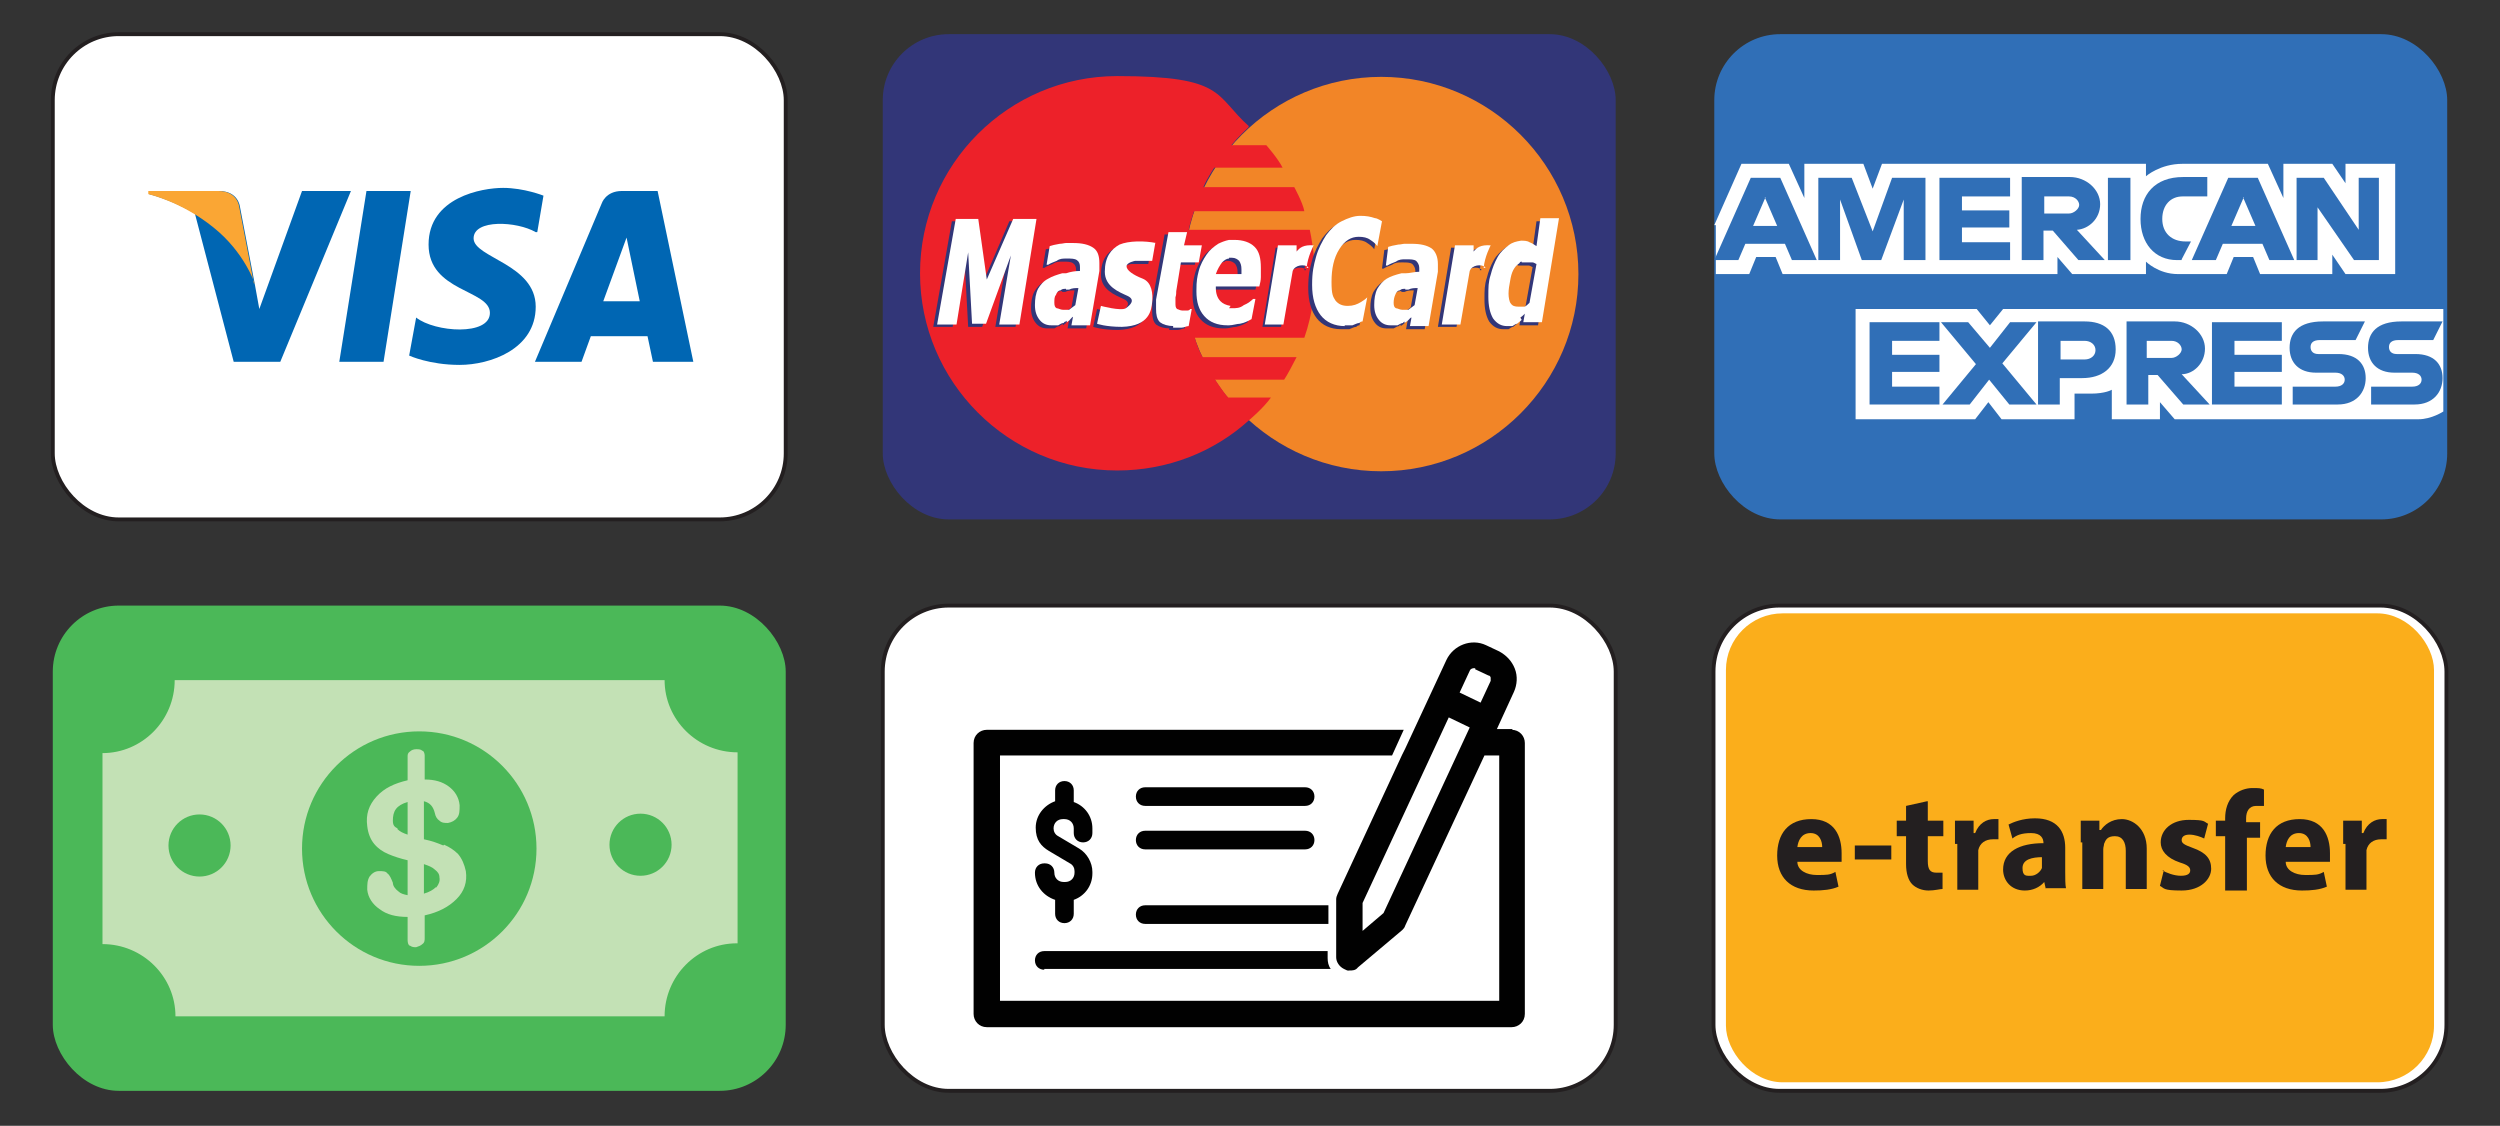 <?xml version="1.0" encoding="UTF-8"?>
<svg xmlns="http://www.w3.org/2000/svg" xmlns:xlink="http://www.w3.org/1999/xlink" version="1.1" viewBox="0 0 322 145">
  <rect x="0" y="0" width="322" height="145" fill="#333333" stroke="none"/>
  <defs>
    <style>
      .cls-1 {
        fill: none;
      }

      .cls-2 {
        fill: #fbae1b;
      }

      .cls-3 {
        fill: #010101;
      }

      .cls-4, .cls-5, .cls-6 {
        fill-rule: evenodd;
      }

      .cls-4, .cls-7, .cls-8 {
        fill: #fff;
      }

      .cls-9 {
        fill: #4bb858;
      }

      .cls-5, .cls-10 {
        fill: #323678;
      }

      .cls-11 {
        fill: #231f20;
      }

      .cls-12 {
        fill: #0066b3;
      }

      .cls-13 {
        fill: #faa634;
      }

      .cls-14 {
        fill: #f28527;
      }

      .cls-6, .cls-15 {
        fill: #306fb7;
      }

      .cls-16 {
        fill: #ed2129;
      }

      .cls-8 {
        stroke: #231f20;
        stroke-miterlimit: 10;
        stroke-width: .5px;
      }

      .cls-17 {
        fill: #c3e1b5;
      }

      .cls-18 {
        clip-path: url(#clippath);
      }
    </style>
    <clipPath id="clippath">
      <rect class="cls-1" x="113.7" y="4.4" width="94.4" height="62.5" rx="8.5" ry="8.5"/>
    </clipPath>
  </defs>
  <!-- Generator: Adobe Illustrator 28.7.1, SVG Export Plug-In . SVG Version: 1.2.0 Build 142)  -->
  <g>
    <g id="Layer_1">
      <g>
        <rect class="cls-8" x="6.8" y="4.4" width="94.4" height="62.5" rx="8.5" ry="8.5"/>
        <rect class="cls-15" x="220.8" y="4.4" width="94.4" height="62.5" rx="8.5" ry="8.5"/>
        <g>
          <g>
            <polygon class="cls-12" points="49.4 46.6 43.7 46.6 47.2 24.6 52.9 24.6 49.4 46.6"/>
            <path class="cls-12" d="M38.9,24.6l-5.5,15.2-.6-3.3h0l-1.9-9.9s-.2-2-2.7-2h-9v.4c-.1,0,2.7.6,5.9,2.5l5,19.1h6l9.1-22h-6.3Z"/>
            <path class="cls-12" d="M84,46.6h5.3l-4.6-22h-4.6c-2.1,0-2.6,1.6-2.6,1.6l-8.6,20.4h6l1.2-3.3h7.3l.7,3.3h-.1ZM77.7,38.8l3-8.2,1.7,8.2h-4.7Z"/>
            <path class="cls-12" d="M69.2,29.9l.8-4.7s-2.5-1-5.2-1-9.6,1.2-9.6,7.3,7.9,5.8,7.9,8.8-7.1,2.5-9.5.6l-.9,4.9s2.6,1.2,6.5,1.2,9.8-2,9.8-7.5-8-6.3-8-8.8,5.6-2.2,8-.8h.2Z"/>
          </g>
          <path class="cls-13" d="M32.7,36.5l-1.9-9.9s-.2-2-2.7-2h-9v.4c-.1,0,4.2.9,8.4,4.3,4,3.2,5.3,7.2,5.3,7.2h0Z"/>
        </g>
        <g class="cls-18">
          <g>
            <polygon class="cls-10" points="97.8 -2.2 97.8 72.6 224 72.6 224 -2.2 115.3 -2.2 97.8 -2.2"/>
            <path class="cls-14" d="M152.5,35.3c0-14,11.4-25.4,25.4-25.4s25.4,11.4,25.4,25.4-11.4,25.4-25.4,25.4-25.4-11.4-25.4-25.4h0Z"/>
            <path class="cls-16" d="M160.8,16.4s-1.3,1.2-2.2,2.3h4.5s1.5,1.7,2.1,2.9h-8.8s-.9,1.3-1.4,2.5h11.7s1.1,2,1.3,3.1h-14.2s-.5,1.4-.7,2.4h15.6c.4,1.9,1.5,7.6-.7,13.9h-14.1c.2.8.6,1.8,1,2.5h12.1c-.5,1-1.2,2.3-1.6,2.9h-8.9c.5.7,1.2,1.8,1.7,2.3h5.5c-1,1.4-2.8,2.9-2.8,2.9h0c-4.5,4.1-10.5,6.5-17,6.5-14,0-25.4-11.4-25.4-25.4s11.4-25.4,25.4-25.4,12.5,2.5,17,6.5h-.1Z"/>
            <path class="cls-10" d="M148.3,31.7l-.4,2.3h-2.2s-1.1.2-1.1.7.8,1.1,2.1,1.6c1.2.5,1.3,2,1.2,3s-.3,3.1-3.9,3.2c-2.1,0-3.2-.4-3.2-.4l.5-2.3s2.6.7,3.2.3c.6-.4,1.3-1.1.2-1.6s-2.9-1.2-2.9-3.1.8-2.9,1.9-3.5c1.2-.5,3.2-.5,4.7-.2h-.1Z"/>
            <polygon class="cls-10" points="130.8 42.1 128.2 42.1 129.7 33.2 126.5 42.1 124.7 42.1 124.2 32.9 122.7 42.1 120.2 42.1 122.6 28.5 125.5 28.5 126.6 36.4 130 28.5 133 28.5 130.8 42.1 130.8 42.1"/>
            <path class="cls-10" d="M150.7,42.3c-.8,0-1.4-.2-1.8-.5-.4-.4-.5-1-.5-1.7s0-.4,0-.5v-.7l1.6-8.7h2.4l-.4,1.7h2.3l-.4,2.2h-2.3l-.6,3.7c0,.2,0,.5-.1.8v.7c0,.4,0,.6.2.8.1,0,.4.2.7.2h.5c.2,0,.4,0,.5-.2h.2l-.4,2.2c-.3,0-.6.2-.9.2h-1.1v-.2Z"/>
            <path class="cls-10" d="M168.2,34.7c-.5-.4-1.7-.3-2,.5l-1.2,6.9h-2.4l1.7-10.2h2.4v.8c.4-.5.9-.9,2.2-.8,0,0-.8,1.5-.9,2.9h.2Z"/>
            <path class="cls-10" d="M172.7,42.4c-1.3,0-2.4-.5-3.1-1.4-.7-.9-1.1-2.2-1.1-3.9s.2-2.5.5-3.6.8-2,1.3-2.8c.6-.8,1.2-1.4,2-1.8s1.6-.7,2.5-.7,1.3.1,1.9.3c.3.1.9.4.9.4l-.6,3.2c-.3-.4-.6-.6-.9-.8-.4-.3-.9-.4-1.5-.4-1,0-1.8.5-2.5,1.6-.7,1.1-1,2.5-1,4.2s.2,1.9.5,2.4c.4.5.9.7,1.6.7s1.2-.2,1.7-.5c.3-.2.5-.3.8-.5l-.6,3.1s-.3,0-.4.2c-.3,0-.6.2-.9.3-.3,0-.7,0-1.2,0h.1Z"/>
            <path class="cls-10" d="M136.8,41.8s-.2,0-.3.2c-.3,0-.5.2-.7.3-.2,0-.5,0-.9,0-.6,0-1.1-.2-1.5-.7s-.6-1.1-.6-1.9.1-1.5.4-2.1c.3-.5.7-1,1.3-1.3.5-.3,1.1-.5,1.8-.7h.5c.6-.2,1.2-.3,1.8-.3v-.5c0-.4-.1-.7-.4-.9-.3-.2-.7-.2-1.3-.2h-.1c-.4,0-.8,0-1.2.3-.5.2-.8.3-1.1.5h-.2l.4-2.4c.3,0,.7-.2,1.3-.3.3,0,.6-.1.8-.1h.9c1.2,0,2,.2,2.6.6s.8,1.1.8,2,0,.3,0,.5v.5l-1.2,7h-2.4l.2-1.1c-.1,0-.3.3-.5.5-.1,0-.2.2-.3.2h0v-.2ZM136.8,37.5c-.3,0-.5,0-.7.2-.3,0-.5.3-.6.6-.2.2-.2.6-.2,1s.1.6.3.7c.2,0,.5.2.8.2h.4c.1,0,.2,0,.4,0,.3-.2.5-.4.8-.6l.4-2.2c-.4,0-.8,0-1.2.2h-.4Z"/>
            <path class="cls-10" d="M157.8,33.7c-.3,0-.6.2-.9.5-.3.4-.6.9-.8,1.5h3.3v-.6c0-.5-.1-.8-.3-1.1-.2-.2-.5-.4-.9-.4h-.4ZM157.8,40.1h.4c.5,0,1,0,1.5-.4.5-.2.9-.5,1.2-.8h.3l-.5,2.6c-.5.3-1,.5-1.5.6-.4,0-.9.2-1.4.2h-.2c-1.3,0-2.3-.4-3-1.2s-1-1.8-1-3.2.1-1.8.3-2.6.6-1.5,1-2.1.9-1,1.5-1.4c.4-.2.9-.4,1.4-.5h.7c1.1,0,2,.3,2.6.9.6.6.8,1.5.8,2.7v1.2c0,.4-.1.8-.2,1.2h-5.6v.2c0,.7.2,1.3.6,1.7.3.3.7.5,1.3.6h0l-.2.3Z"/>
            <path class="cls-10" d="M180.5,41.8c-.1,0-.2,0-.3.2-.2,0-.5.2-.7.3-.2,0-.5,0-.9,0-.6,0-1.1-.2-1.5-.7s-.6-1.1-.6-1.9.1-1.5.4-2.1c.3-.5.7-1,1.2-1.3s1.1-.5,1.9-.7h.5c.6,0,1.2-.2,1.8-.2v-.5c0-.4-.2-.7-.4-.9-.3-.2-.7-.2-1.3-.2h-.1c-.4,0-.8,0-1.2.3-.5.2-.8.3-1.1.5h-.2l.3-2.4c.3,0,.7-.2,1.3-.3.3,0,.6-.1.8-.1h.9c1.2,0,2,.2,2.6.6.5.4.8,1.1.8,2s0,.3,0,.5v.5l-1.2,7h-2.4l.2-1.1c-.2,0-.3.3-.6.5l-.3.2h0v-.3ZM180.5,37.5c-.3,0-.5,0-.7.2-.3,0-.5.3-.6.6-.1.2-.2.6-.2,1s.1.6.3.7c.2,0,.5.2.8.2h.4c.1,0,.2,0,.4,0,.3-.2.5-.4.8-.6l.4-2.2c-.4,0-.8,0-1.2.2h-.4Z"/>
            <path class="cls-10" d="M190.8,34.7c-.5-.4-1.7-.3-2,.5l-1.2,6.9h-2.4l1.7-10.2h2.4v.8c.4-.5.9-.9,2.2-.8,0,0-.8,1.5-.9,2.9h.2Z"/>
            <path class="cls-5" d="M195.5,34.1c-.1,0-.2,0-.3.2-.3.2-.6.5-.8.9s-.3.8-.4,1.4c-.1.5-.2,1.1-.2,1.6s.1,1.1.3,1.3c.2.3.5.4,1,.4s.3,0,.5,0c0,0,.1,0,.2,0,.2,0,.5-.3.7-.5l.9-5c-.1,0-.3-.2-.5-.2s-.4,0-.5,0c-.3,0-.5,0-.7,0h-.2ZM195.5,41.6c-.2.2-.4.3-.6.5-.2,0-.4.2-.6.3h-.7c-.7,0-1.3-.3-1.8-1-.4-.7-.6-1.6-.6-2.8s0-1.9.3-2.8c.2-.8.5-1.6.9-2.3s.9-1.1,1.4-1.5c.5-.4,1-.5,1.6-.6h0c.4,0,.8,0,1.1.2.3.1.6.3.9.5l.5-3.6h2.4l-2.2,13.4h-2.4l.2-1.1c-.2.2-.4.4-.6.5h0l.2.3Z"/>
            <path class="cls-7" d="M148.8,31.3l-.4,2.3h-2.2s-1.1.2-1.1.7.8,1.1,2.1,1.6c1.2.5,1.3,2,1.2,3s-.3,3.1-3.9,3.2c-2.1,0-3.2-.4-3.2-.4l.5-2.3s2.6.7,3.2.3c.6-.4,1.3-1.1.2-1.6s-2.9-1.2-2.9-3.1.8-2.9,1.9-3.5c1.2-.5,3.2-.5,4.7-.2h-.1Z"/>
            <polygon class="cls-7" points="131.3 41.8 128.7 41.8 130.2 32.9 127 41.7 125.2 41.7 124.7 32.5 123.2 41.8 120.7 41.8 123.1 28.2 126 28.2 127.1 36 130.5 28.2 133.5 28.2 131.3 41.8 131.3 41.8"/>
            <path class="cls-7" d="M151.2,42c-.8,0-1.4-.2-1.8-.5-.4-.4-.5-1-.5-1.7s0-.4,0-.5v-.7l1.6-8.7h2.4l-.4,1.7h2.3l-.4,2.2h-2.3l-.6,3.7c0,.2,0,.5-.1.8v.7c0,.4,0,.6.2.8.1,0,.4.2.7.2h.5c.2,0,.4,0,.5-.2h.2l-.4,2.2c-.3,0-.6.2-.9.2h-1.1v-.2Z"/>
            <path class="cls-7" d="M168.5,34.4c-.5-.4-1.7-.3-2,.5l-1.2,6.9h-2.4l1.7-10.2h2.4v.8c.4-.5.9-.9,2.2-.8,0,0-.8,1.5-.9,2.9h.2Z"/>
            <path class="cls-7" d="M173.2,42c-1.3,0-2.4-.5-3.1-1.4-.7-.9-1.1-2.2-1.1-3.9s.2-2.5.5-3.6.8-2,1.3-2.8c.6-.8,1.2-1.4,2-1.8s1.6-.7,2.4-.7,1.3.1,1.9.3c.3,0,.9.4.9.4l-.6,3.2c-.3-.4-.6-.6-.9-.8-.4-.3-.9-.4-1.5-.4-1,0-1.8.5-2.5,1.6s-1,2.5-1,4.2.2,1.9.5,2.4c.4.5.9.7,1.6.7s1.2-.2,1.7-.5c.3-.2.5-.3.8-.6l-.6,3.1s-.3,0-.4.2c-.3,0-.6.2-.9.3-.3,0-.7,0-1.2,0h.2Z"/>
            <path class="cls-7" d="M137.3,41.4s-.2,0-.3.2c-.3,0-.5.2-.7.3-.2,0-.5,0-.9,0-.6,0-1.1-.2-1.5-.7s-.6-1.1-.6-1.9.1-1.5.4-2.1c.3-.5.7-1,1.3-1.3.5-.3,1.1-.5,1.8-.7h.5c.6-.2,1.2-.3,1.8-.3v-.5c0-.4-.1-.7-.4-.9-.3-.2-.7-.2-1.3-.2h-.1c-.4,0-.8,0-1.2.3-.5.2-.8.3-1.1.5h-.2l.4-2.4c.3-.1.7-.2,1.3-.3.3,0,.6-.1.8-.1h.9c1.2,0,2,.2,2.6.6.6.4.8,1.1.8,2s0,.3,0,.5v.5l-1.2,7h-2.4l.2-1.1c-.1,0-.3.3-.5.5-.1,0-.2.2-.3.2h0v-.2ZM137.3,37.2c-.3,0-.5,0-.7.2-.3,0-.5.3-.6.6-.2.2-.2.6-.2,1s.1.6.3.7c.2,0,.5.2.8.2h.4c.1,0,.2,0,.4,0,.3-.2.5-.4.8-.6l.4-2.2c-.4,0-.8,0-1.2.2h-.4Z"/>
            <path class="cls-7" d="M158.3,33.3c-.3,0-.6.2-.9.5-.3.4-.6.9-.8,1.5h3.3v-.6c0-.5-.1-.8-.3-1.1-.2-.2-.5-.4-.9-.4h-.4ZM158.3,39.7h.4c.5,0,1,0,1.5-.4.5-.2.9-.5,1.2-.8h.3l-.5,2.6c-.5.3-1,.5-1.5.6-.4,0-.9.2-1.4.2h-.2c-1.3,0-2.3-.4-3-1.2s-1-1.8-1-3.2.1-1.8.3-2.6.6-1.5,1-2.1.9-1,1.5-1.4c.4-.2.9-.4,1.4-.5h.7c1.1,0,2,.3,2.6.9.6.6.8,1.5.8,2.7v1.2c0,.4-.1.8-.2,1.2h-5.6v.2c0,.7.2,1.3.6,1.7.3.3.7.5,1.3.6h0l-.2.3Z"/>
            <path class="cls-7" d="M181,41.4s-.2,0-.3.2c-.2,0-.5.2-.7.3-.2,0-.5,0-.9,0-.6,0-1.1-.2-1.5-.7s-.6-1.1-.6-1.9.1-1.5.4-2.1c.3-.5.7-1,1.2-1.3s1.1-.5,1.9-.7h.5c.6,0,1.2-.2,1.8-.2v-.5c0-.4-.2-.7-.4-.9-.3-.2-.7-.2-1.3-.2h-.1c-.4,0-.8,0-1.2.3-.5.2-.8.3-1.1.5h-.2l.3-2.4c.3-.1.7-.2,1.3-.3.3,0,.6-.1.8-.1h.9c1.2,0,2,.2,2.6.6.5.4.8,1.1.8,2s0,.3,0,.5v.5l-1.2,7h-2.4l.2-1.1c-.2,0-.3.3-.6.5l-.3.2h0v-.3ZM181,37.2c-.3,0-.5,0-.7.2-.3,0-.5.3-.6.6-.1.2-.2.6-.2,1s.1.6.3.7c.2,0,.5.2.8.2h.4c.1,0,.2,0,.4,0,.3-.2.5-.4.8-.6l.4-2.2c-.4,0-.8,0-1.2.2h-.4Z"/>
            <path class="cls-7" d="M191.3,34.4c-.5-.4-1.7-.3-2,.5l-1.2,6.9h-2.4l1.7-10.2h2.4v.8c.4-.5.9-.9,2.2-.8,0,0-.8,1.5-.9,2.9h.2Z"/>
            <path class="cls-4" d="M196,33.7c-.1,0-.2,0-.3.2-.3.2-.6.5-.8.9s-.3.8-.4,1.4c-.1.5-.2,1.1-.2,1.6s.1,1.1.3,1.3c.2.3.5.4,1,.4s.3,0,.5,0c0,0,.1,0,.2,0,.2,0,.5-.3.7-.5l.9-5c-.1,0-.3-.2-.5-.2s-.4,0-.5,0c-.3,0-.5,0-.7,0h-.2ZM196,41.2c-.2.2-.4.3-.6.5-.2,0-.4.2-.6.3h-.7c-.7,0-1.3-.3-1.8-1-.4-.7-.6-1.6-.6-2.8s0-1.9.3-2.8c.2-.8.5-1.6.9-2.3s.9-1.1,1.4-1.5c.5-.4,1-.5,1.6-.6h0c.4,0,.8,0,1.1.2.3.1.6.3.9.5l.5-3.6h2.4l-2.2,13.4h-2.4l.2-1.1c-.2.2-.4.4-.6.5h0l.2.3Z"/>
          </g>
        </g>
        <path class="cls-4" d="M239,54v-14.2h15.6l1.7,2.1,1.7-2.1h56.7v13.2s-1.5,1-3.2,1h-31.4l-1.9-2.2v2.2h-6.2v-3.8s-.8.5-2.7.5h-2.1v3.3h-9.4l-1.7-2.2-1.7,2.2h-15.5,0Z"/>
        <path class="cls-4" d="M220.8,29l3.5-7.9h6.1l2,4.4v-4.4h7.6l1.2,3.2,1.2-3.2h34v1.6s1.8-1.6,4.7-1.6h11l2,4.4v-4.4h6.3l1.7,2.5v-2.5h6.4v14.2h-6.4l-1.7-2.5v2.5h-9.3l-.9-2.2h-2.5l-.9,2.2h-6.3c-2.5,0-4.1-1.6-4.1-1.6v1.6h-9.5l-1.9-2.2v2.2h-35.4l-.9-2.2h-2.5l-.9,2.2h-4.3v-6.3h-.2Z"/>
        <path class="cls-6" d="M225.5,22.9l-4.7,10.6h3.1l.9-2.1h5.1l.9,2.1h3.2l-4.7-10.6h-3.8ZM227.3,25.4l1.6,3.7h-3.1l1.6-3.7h-.1Z"/>
        <polygon class="cls-6" points="234.2 33.5 234.2 22.9 238.5 22.9 241.2 29.8 243.7 22.9 248 22.9 248 33.5 245.2 33.5 245.2 25.7 242.3 33.5 239.8 33.5 237 25.7 237 33.5 234.2 33.5 234.2 33.5"/>
        <polygon class="cls-6" points="249.8 33.5 249.8 22.9 258.9 22.9 258.9 25.3 252.7 25.3 252.7 27.1 258.8 27.1 258.8 29.3 252.7 29.3 252.7 31.2 258.9 31.2 258.9 33.5 249.8 33.5 249.8 33.5"/>
        <path class="cls-6" d="M260.4,22.9v10.6h2.8v-3.8h1.2l3.3,3.8h3.4l-3.6-3.9c1.5-.1,3-1.4,3-3.3s-1.8-3.5-3.9-3.5h-6.2ZM263.3,25.3h3.2c.8,0,1.3.6,1.3,1.1s-.7,1.1-1.3,1.1h-3.2v-2.2h0Z"/>
        <polygon class="cls-6" points="274.4 33.5 271.5 33.5 271.5 22.9 274.4 22.9 274.4 33.5 274.4 33.5"/>
        <path class="cls-6" d="M281,33.5h-.6c-2.9,0-4.7-2.2-4.7-5.3s1.8-5.4,5.5-5.4h3.1v2.5h-3.2c-1.5,0-2.6,1.1-2.6,2.9s1.2,2.9,3,2.9h.7l-1.2,2.3h0Z"/>
        <path class="cls-6" d="M287,22.9l-4.7,10.6h3.1l.9-2.1h5.1l.9,2.1h3.2l-4.7-10.6h-3.8ZM288.9,25.4l1.6,3.7h-3.1l1.6-3.7h-.1Z"/>
        <polygon class="cls-6" points="295.8 33.5 295.8 22.9 299.3 22.9 303.8 29.6 303.8 22.9 306.4 22.9 306.4 33.5 303.2 33.5 298.5 26.7 298.5 33.5 295.8 33.5 295.8 33.5"/>
        <polygon class="cls-6" points="240.8 52.1 240.8 41.5 249.8 41.5 249.8 43.9 243.7 43.9 243.7 45.7 249.8 45.7 249.8 47.9 243.7 47.9 243.7 49.8 249.8 49.8 249.8 52.1 240.8 52.1 240.8 52.1"/>
        <polygon class="cls-6" points="284.9 52.1 284.9 41.5 293.9 41.5 293.9 43.9 287.8 43.9 287.8 45.7 293.9 45.7 293.9 47.9 287.8 47.9 287.8 49.8 293.9 49.8 293.9 52.1 284.9 52.1 284.9 52.1"/>
        <polygon class="cls-6" points="250.2 52.1 254.5 46.9 250 41.5 253.5 41.5 256.3 44.8 258.9 41.5 262.3 41.5 257.9 46.8 262.3 52.1 258.8 52.1 256.2 48.9 253.7 52.1 250.2 52.1 250.2 52.1"/>
        <path class="cls-6" d="M262.5,41.5v10.6h2.8v-3.4h2.9c2.5,0,4.3-1.3,4.3-3.7s-1.5-3.6-4-3.6h-6.1.1ZM265.4,43.9h3.1c.8,0,1.4.5,1.4,1.2s-.6,1.2-1.4,1.2h-3.1v-2.5h0Z"/>
        <path class="cls-6" d="M273.9,41.5v10.6h2.8v-3.8h1.2l3.3,3.8h3.4l-3.6-3.9c1.5,0,3-1.4,3-3.3s-1.8-3.5-3.9-3.5h-6.2ZM276.5,43.9h3.2c.8,0,1.3.6,1.3,1.1s-.7,1.1-1.3,1.1h-3.2v-2.2h0Z"/>
        <path class="cls-6" d="M295.3,52.1v-2.3h5.5c.8,0,1.2-.4,1.2-.9s-.4-.9-1.2-.9h-2.5c-2.2,0-3.4-1.3-3.4-3.2s1.1-3.4,4.3-3.4h5.4l-1.2,2.4h-4.6c-.9,0-1.2.4-1.2.9s.3.9,1,.9h2.6c2.4,0,3.5,1.3,3.5,3.1s-1.2,3.4-3.6,3.4h-5.9.1Z"/>
        <path class="cls-6" d="M305.4,52.1v-2.3h5.3c.8,0,1.2-.4,1.2-.9s-.4-.9-1.2-.9h-2.3c-2.2,0-3.4-1.3-3.4-3.2s1.1-3.4,4.3-3.4h5.3l-1.2,2.4h-4.5c-.9,0-1.2.4-1.2.9s.3.9,1,.9h2.4c2.4,0,3.5,1.3,3.5,3.1s-1.2,3.4-3.6,3.4h-5.6,0Z"/>
        <g>
          <rect class="cls-9" x="6.8" y="78" width="94.4" height="62.5" rx="8.5" ry="8.5"/>
          <g>
            <path class="cls-17" d="M95,121.5v-24.6c-5.2,0-9.4-4.2-9.4-9.3H22.5c0,5.2-4.2,9.4-9.3,9.4v24.6c5.2,0,9.4,4.2,9.4,9.3h63c0-5.2,4.2-9.4,9.3-9.4Z"/>
            <g>
              <circle class="cls-9" cx="25.7" cy="108.9" r="4"/>
              <circle class="cls-9" cx="82.5" cy="108.8" r="4"/>
            </g>
            <circle class="cls-9" cx="54" cy="109.3" r="15.1"/>
            <path class="cls-17" d="M57.2,108.8c.7.3,1.3.7,1.8,1.2.5.6.8,1.3,1,2.2.2,1.4-.2,2.6-1.2,3.6s-2.3,1.7-4.1,2.1v2.9c0,.3,0,.6-.3.8-.2.2-.5.3-.8.4-.3,0-.5,0-.8-.2-.2,0-.3-.4-.3-.7v-3c-1.5,0-2.7-.3-3.6-1-.9-.6-1.5-1.5-1.6-2.5,0-.7,0-1.2.3-1.7.3-.4.7-.7,1.2-.7s.9,0,1.1.3c.3.2.5.7.7,1.2,0,.4.3.8.7,1.1.3.3.7.4,1.2.5v-4.5c-.9-.2-1.8-.5-2.5-.8s-1.3-.7-1.8-1.3c-.5-.6-.8-1.4-.9-2.3-.2-1.5.2-2.7,1.2-3.8,1-1.1,2.3-1.7,4-2.1v-3c0-.3,0-.5.3-.7.2-.2.5-.3.8-.3s.6,0,.8.2c.2,0,.3.4.3.6v3.1c1.3,0,2.3.3,3.1.9s1.3,1.4,1.4,2.4c0,.7,0,1.2-.3,1.6s-.7.6-1.2.7c-.4,0-.8,0-1.1-.3-.3-.2-.5-.5-.6-1-.2-.8-.6-1.3-1.4-1.5v4.9c1,.2,1.8.5,2.5.8h0ZM51.2,106.8c.3.3.7.5,1.3.7v-4.2c-.7.2-1.2.5-1.5.9s-.4.9-.4,1.5.2.8.6,1h0ZM56.2,114.3c.3-.4.5-.8.4-1.3,0-.4-.2-.7-.6-1-.3-.3-.8-.5-1.4-.7v3.8c.7-.2,1.2-.5,1.5-.8h0Z"/>
          </g>
        </g>
        <g>
          <rect class="cls-8" x="113.7" y="78" width="94.4" height="62.5" rx="8.5" ry="8.5"/>
          <path class="cls-3" d="M194.8,93.9h-2l2.2-4.8c.4-.9.5-2,.1-3s-1.1-1.7-2-2.2l-1.7-.8c-1.9-.9-4.2,0-5.1,1.9l-5.3,11.4-.4.8h0l-8.3,17.9c-.1.2-.2.5-.2.7v7.5c0,.6.4,1.2,1,1.5s.5.2.7.2c.4,0,.8,0,1.1-.4l5.7-4.8c.2-.2.3-.3.4-.6l10.2-21.9h1.9v31.6h-64.3v-31.6h50.5l1.5-3.3h-53.7c-.9,0-1.7.7-1.7,1.7v34.9c0,.9.7,1.7,1.7,1.7h67.6c.9,0,1.7-.7,1.7-1.7v-34.9c0-.9-.7-1.7-1.7-1.7h.1ZM175.5,119.8v-3.5l11.1-23.9,2.7,1.3-11.1,23.9-2.7,2.3h0ZM190,86.2l1.7.8c.2,0,.3.2.3.3v.4l-1.3,2.8-2.7-1.3,1.3-2.8c.1-.3.5-.4.8-.3h-.1Z"/>
          <path class="cls-3" d="M134.5,111.2c-.7,0-1.2.5-1.2,1.2h0c0,1.7,1.1,3,2.6,3.5v1.8c0,.7.5,1.2,1.2,1.2s1.2-.5,1.2-1.2v-1.8c1.4-.5,2.4-1.8,2.4-3.4v-.2c0-1.2-.7-2.4-1.7-3l-2.7-1.6c-.4-.2-.6-.6-.6-1,0-.7.5-1.2,1.2-1.2h.2c.7,0,1.2.5,1.2,1.2v.6c0,.7.5,1.2,1.2,1.2s1.2-.5,1.2-1.2v-.6c0-1.6-1-2.9-2.4-3.4v-1.5c0-.7-.5-1.2-1.2-1.2s-1.2.5-1.2,1.2v1.4c-1.4.5-2.5,1.8-2.5,3.4s.7,2.4,1.7,3l2.7,1.6c.4.2.6.6.6,1v.2c0,.7-.5,1.2-1.2,1.2h-.2c-.7,0-1.2-.5-1.2-1.2h0c0-.7-.5-1.2-1.2-1.2h-.1Z"/>
          <path class="cls-3" d="M134.5,124.8h36.9c-.3-.4-.4-.9-.4-1.4v-.9h-36.5c-.7,0-1.2.5-1.2,1.2s.5,1.2,1.2,1.2h0Z"/>
          <path class="cls-3" d="M147.5,103.8h20.6c.7,0,1.2-.5,1.2-1.2s-.5-1.2-1.2-1.2h-20.6c-.7,0-1.2.5-1.2,1.2s.5,1.2,1.2,1.2Z"/>
          <path class="cls-3" d="M147.5,109.4h20.6c.7,0,1.2-.5,1.2-1.2s-.5-1.2-1.2-1.2h-20.6c-.7,0-1.2.5-1.2,1.2s.5,1.2,1.2,1.2Z"/>
          <path class="cls-3" d="M147.5,119h23.6v-2.4h-23.6c-.7,0-1.2.5-1.2,1.2s.5,1.2,1.2,1.2Z"/>
        </g>
        <g>
          <rect class="cls-8" x="220.7" y="78" width="94.4" height="62.5" rx="8.5" ry="8.5"/>
          <rect class="cls-2" x="222.3" y="79" width="91.2" height="60.4" rx="7.3" ry="7.3"/>
          <g>
            <path class="cls-11" d="M231.5,111c0,1.1,1.2,1.7,2.5,1.7s1.7,0,2.4-.4l.4,1.9c-.9.4-2,.5-3.2.5-3,0-4.7-1.7-4.7-4.5s1.4-4.7,4.4-4.7,3.9,2.2,3.9,4.4,0,.9,0,1.1h-5.7,0ZM234.7,109.1c0-.7-.3-1.8-1.5-1.8s-1.6,1-1.7,1.8h3.2Z"/>
            <path class="cls-11" d="M243.6,108.9v1.8h-4.7v-1.8h4.7Z"/>
            <path class="cls-11" d="M248.3,103.2v2.5h2v2h-2v3.2c0,1.1.3,1.5,1.1,1.5s.6,0,.8,0v2.1c-.3,0-1,.2-1.8.2s-1.6-.3-2.1-.8-.8-1.4-.8-2.6v-3.6h-1.2v-2h1.2v-1.9l2.7-.6h0Z"/>
            <path class="cls-11" d="M251.8,108.6v-2.9h2.4v1.6h.2c.5-1.3,1.5-1.8,2.4-1.8s.4,0,.6,0v2.6h-.7c-1,0-1.7.5-1.9,1.4v5.1h-2.7v-5.9h-.3Z"/>
            <path class="cls-11" d="M263.5,114.5l-.2-.9h0c-.6.7-1.5,1.1-2.5,1.1-1.8,0-2.8-1.3-2.8-2.7,0-2.3,2.1-3.4,5.2-3.4h0c0-.6-.3-1.3-1.6-1.3s-1.9.3-2.4.7l-.5-1.8c.6-.3,1.8-.8,3.4-.8,2.9,0,3.9,1.7,3.9,3.8v3.1c0,.8,0,1.7.1,2.1h-2.6ZM263.1,110.4c-1.4,0-2.6.3-2.6,1.4s.5,1,1.1,1,1.2-.5,1.4-1v-1.5h.1Z"/>
            <path class="cls-11" d="M268,108.5v-2.8h2.4v1.2h.2c.4-.6,1.3-1.4,2.7-1.4s3.2,1.2,3.2,3.8v5.2h-2.7v-4.9c0-1.1-.4-1.9-1.4-1.9s-1.2.5-1.4,1c0,.2-.1.4-.1.7v5.1h-2.7v-6h-.2Z"/>
            <path class="cls-11" d="M278.5,112.1c.5.3,1.5.7,2.4.7s1.2-.3,1.2-.7-.3-.7-1.3-1c-1.8-.6-2.5-1.6-2.5-2.6,0-1.6,1.4-2.9,3.6-2.9s1.9.2,2.5.5l-.5,1.9c-.4-.2-1.2-.5-1.9-.5s-1,.3-1,.7.3.6,1.4,1c1.7.6,2.4,1.4,2.4,2.7s-1.3,2.8-3.8,2.8-2.2-.3-2.8-.6l.5-2h-.2Z"/>
            <path class="cls-11" d="M286.6,114.5v-6.8h-1.2v-2h1.2v-.3c0-1.1.3-2.2,1.1-3,.7-.6,1.6-.9,2.4-.9s1.1,0,1.5.2v2.1c-.3,0-.6,0-1,0-.9,0-1.3.7-1.3,1.6v.5h1.8v2h-1.7v6.8h-2.8Z"/>
            <path class="cls-11" d="M294.4,111c0,1.1,1.2,1.7,2.5,1.7s1.7,0,2.4-.4l.4,1.9c-.9.4-2,.5-3.2.5-3,0-4.7-1.7-4.7-4.5s1.4-4.7,4.4-4.7,3.9,2.2,3.9,4.4,0,.9,0,1.1h-5.7,0ZM297.6,109.1c0-.7-.3-1.8-1.5-1.8s-1.6,1-1.7,1.8h3.2Z"/>
            <path class="cls-11" d="M301.8,108.6v-2.9h2.4v1.6h.2c.5-1.3,1.5-1.8,2.4-1.8s.4,0,.6,0v2.6h-.7c-1,0-1.7.5-1.9,1.4v5.1h-2.7v-5.9h-.3Z"/>
          </g>
        </g>
      </g>
    </g>
  </g>
</svg>